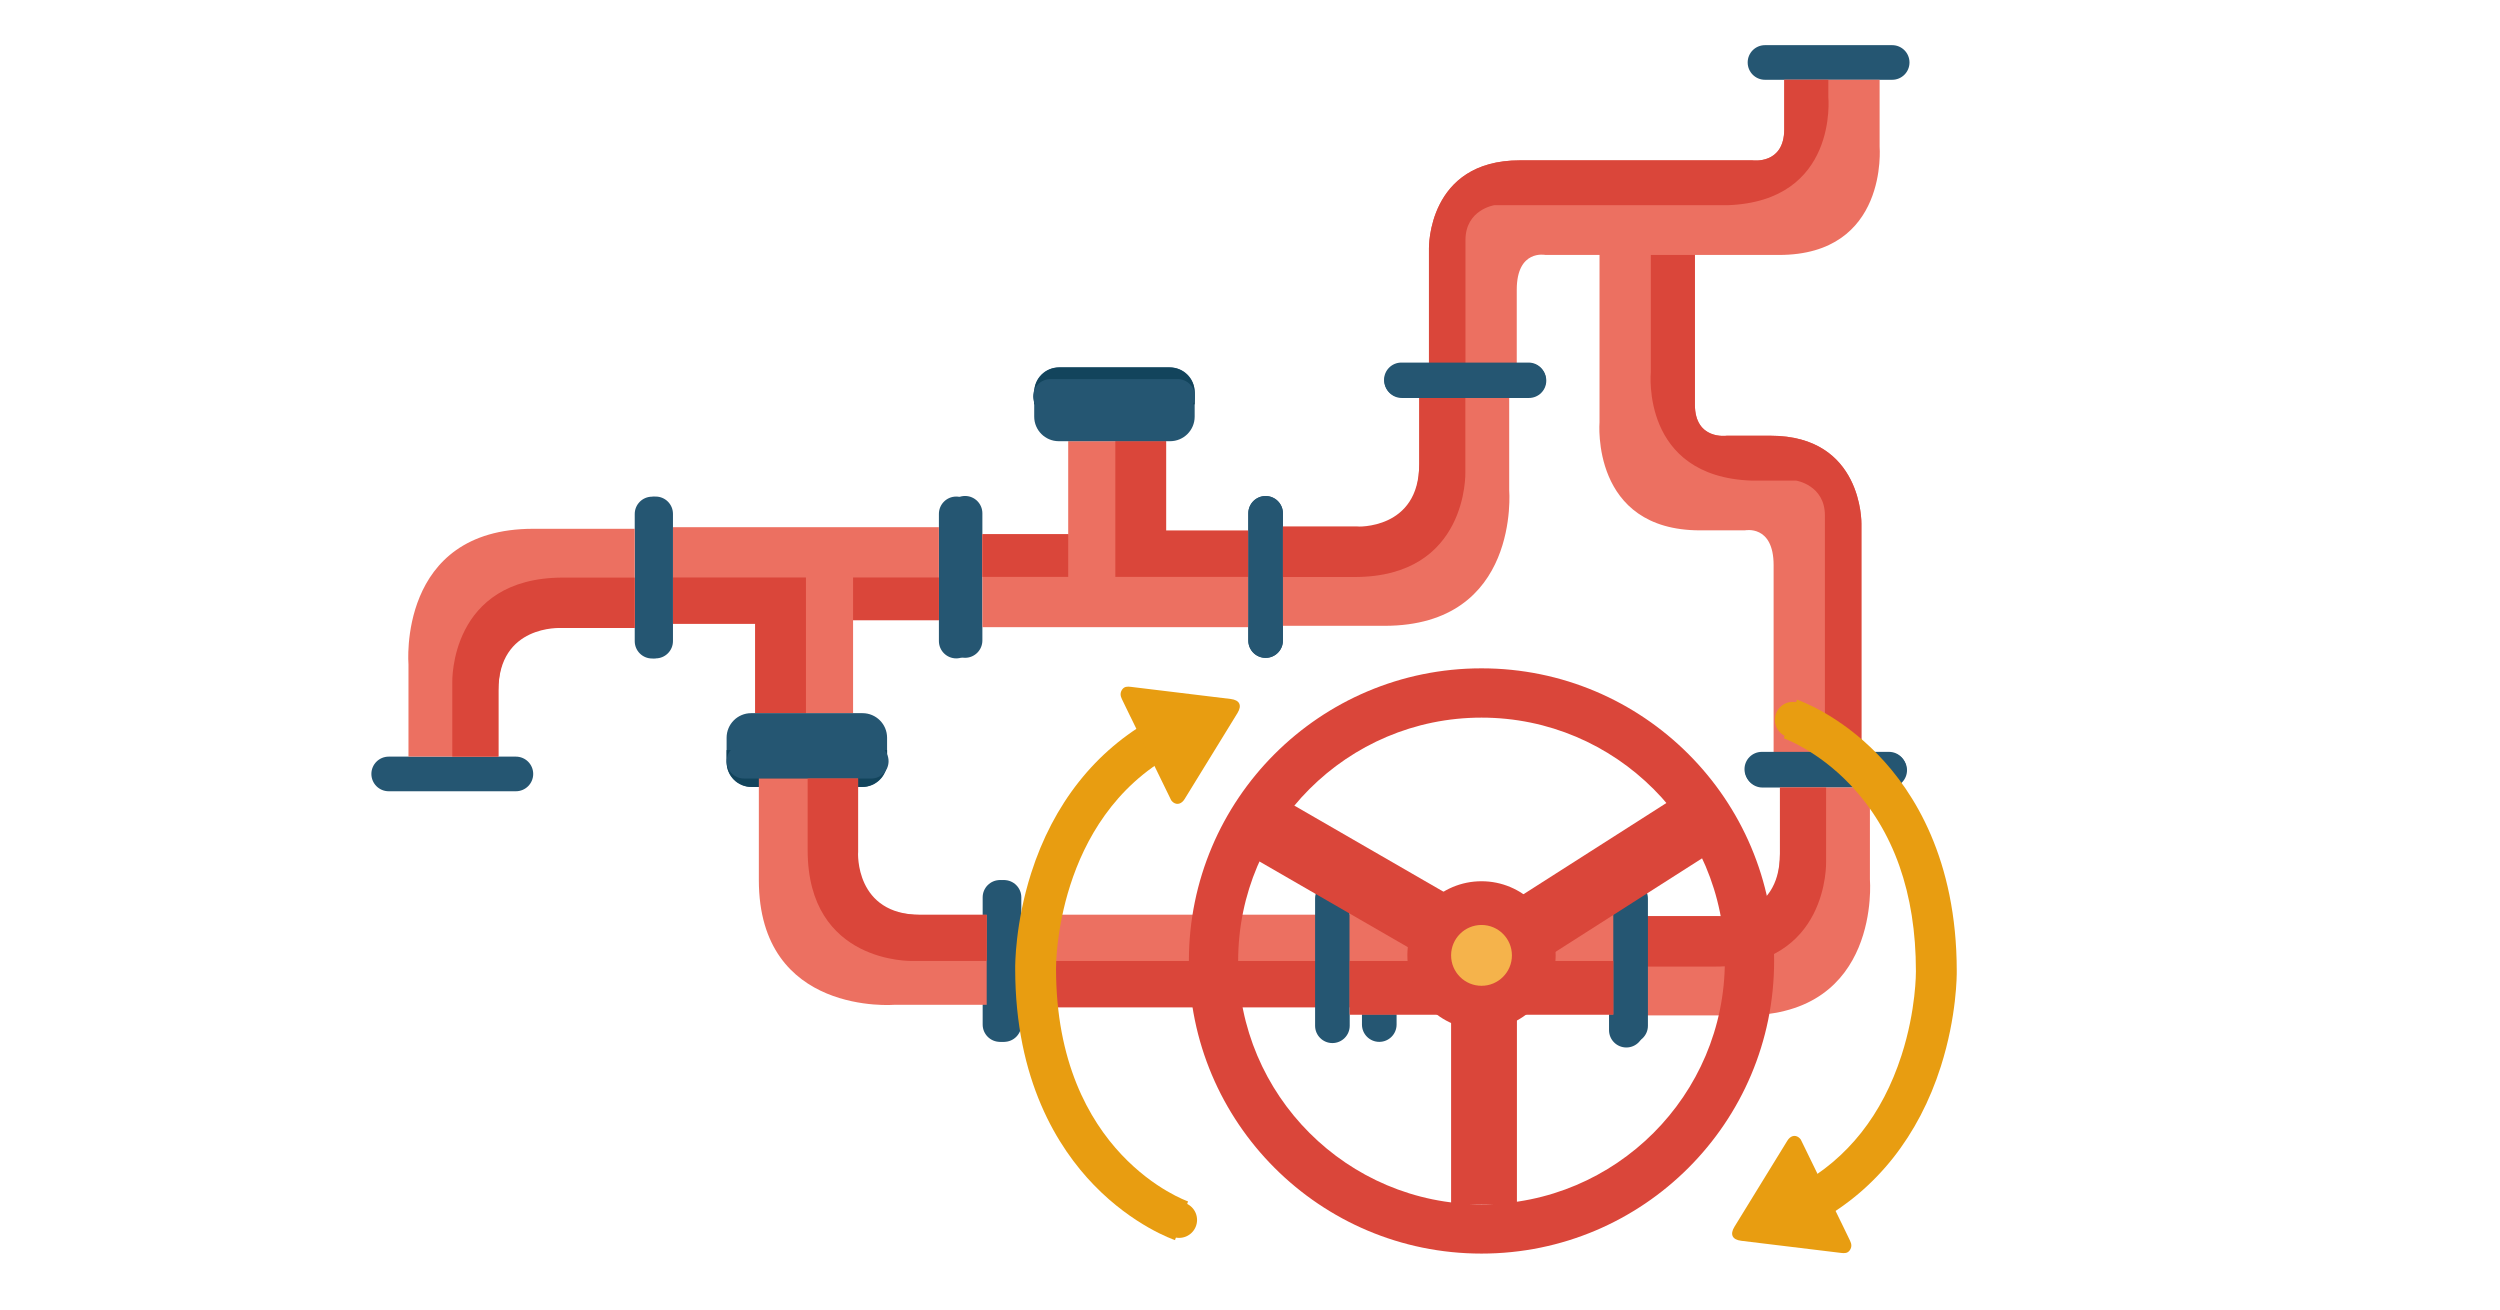 <?xml version="1.0" encoding="utf-8"?>
<!-- Generator: Adobe Illustrator 16.0.0, SVG Export Plug-In . SVG Version: 6.00 Build 0)  -->
<!DOCTYPE svg PUBLIC "-//W3C//DTD SVG 1.1//EN" "http://www.w3.org/Graphics/SVG/1.1/DTD/svg11.dtd">
<svg version="1.1" id="Laag_1" xmlns="http://www.w3.org/2000/svg" xmlns:xlink="http://www.w3.org/1999/xlink" x="0px" y="0px"
	 width="438.865px" height="230px" viewBox="0 -45 438.865 230" enable-background="new 0 -45 438.865 230" xml:space="preserve">
<g>
	<title>E491567B-BEB0-4276-BF8B-A44D0B11D274</title>
	<desc>Created with sketchtool.</desc>
	<g>
		<g>
			<path fill="#255672" d="M309.835-37.073h22.33c1.678,0,3.039,1.361,3.039,3.039c0,1.68-1.361,3.04-3.039,3.04h-22.33
				c-1.679,0-3.038-1.36-3.038-3.04C306.797-35.712,308.156-37.073,309.835-37.073"/>
		</g>
		<g>
			<path fill="#EC7061" d="M326.764,87.83V46.905c0,0,0.267-15.413-15.944-15.413h-7.707c0,0-5.58,0.798-5.58-5.447v-33.56H280.79
				v36.616c0,0-1.593,19.001,17.673,19.001h7.839c0,0,5.049-1.064,5.049,6.111V87.83H326.764z"/>
		</g>
		<g>
			<path fill="#DA463A" d="M326.764,87.83V46.905c0,0,0.267-15.413-15.944-15.413h-7.707c0,0-5.58,0.798-5.58-5.447v-33.56h-7.74
				v27.883c0,0-1.776,18.297,17.672,19h7.841c0,0,5.048,0.789,5.048,6.112V87.83H326.764z"/>
		</g>
		<g>
			<path fill="#255672" d="M300.925-7.515h-22.329c-1.68,0-3.041-1.361-3.041-3.04s1.361-3.04,3.041-3.04h22.329
				c1.678,0,3.039,1.361,3.039,3.04S302.603-7.515,300.925-7.515"/>
		</g>
		<g>
			<path fill="#255672" d="M331.608,93.067H309.28c-1.68,0-3.04-1.359-3.04-3.04c0-1.679,1.36-3.04,3.04-3.04h22.328
				c1.678,0,3.04,1.361,3.04,3.04C334.648,91.708,333.286,93.067,331.608,93.067"/>
		</g>
		<g>
			<path fill="#EC7061" d="M250.848,19.492V-1.438c0,0-0.266-15.413,15.943-15.413h40.845c0,0,5.58,0.797,5.58-5.449v-8.694h16.743
				v11.75c0,0,1.594,19.001-17.674,19.001H271.31c0,0-5.05-1.063-5.05,6.111v13.624H250.848z"/>
		</g>
		<g>
			<path fill="#DA463A" d="M250.848,19.492V-1.438c0,0-0.266-15.413,15.943-15.413h40.845c0,0,5.58,0.797,5.58-5.449v-8.694h7.742
				v3.017c0,0,1.774,18.298-17.672,19.001h-40.979c0,0-5.049,0.788-5.049,6.112v22.355H250.848z"/>
		</g>
		<g>
			<path fill="#255672" d="M246.003,24.729h22.329c1.68,0,3.039-1.36,3.039-3.039s-1.359-3.041-3.039-3.041h-22.329
				c-1.679,0-3.039,1.362-3.039,3.041S244.324,24.729,246.003,24.729"/>
		</g>
		<g>
			<rect x="178.581" y="115.57" fill="#EC7061" width="60.505" height="16.248"/>
		</g>
		<g>
			<rect x="178.581" y="123.693" fill="#DA463A" width="60.505" height="8.125"/>
		</g>
		<g>
			<path fill="#255672" d="M239.086,134.858v-22.329c0-1.679,1.361-3.039,3.041-3.039c1.678,0,3.039,1.36,3.039,3.039v22.329
				c0,1.68-1.361,3.038-3.039,3.038C240.447,137.896,239.086,136.538,239.086,134.858"/>
		</g>
		<g>
			<path fill="#255672" d="M172.503,134.858v-22.329c0-1.679,1.36-3.039,3.038-3.039c1.679,0,3.04,1.36,3.04,3.039v22.329
				c0,1.68-1.36,3.038-3.04,3.038C173.863,137.896,172.503,136.538,172.503,134.858"/>
		</g>
		<g>
			<path fill="#255672" d="M164.821,67.539v-22.33c0-1.679,1.361-3.04,3.04-3.04c1.678,0,3.039,1.361,3.039,3.04v22.33
				c0,1.677-1.361,3.039-3.039,3.039C166.183,70.578,164.821,69.216,164.821,67.539"/>
		</g>
		<g>
			<path fill="#255672" d="M112.059,67.539v-22.33c0-1.679,1.361-3.04,3.04-3.04c1.679,0,3.038,1.361,3.038,3.04v22.33
				c0,1.677-1.359,3.039-3.038,3.039C113.42,70.578,112.059,69.216,112.059,67.539"/>
		</g>
		<g>
			<polygon fill="#EC7061" points="164.821,47.546 118.139,47.546 118.139,64.497 132.566,64.497 132.566,80.193 149.754,80.193 
				149.754,63.87 164.821,63.87 			"/>
		</g>
		<g>
			<polygon fill="#DA463A" points="141.48,80.193 141.48,56.373 118.139,56.373 118.139,64.497 132.566,64.497 132.566,80.193 			
				"/>
		</g>
		<g>
			<rect x="149.756" y="56.373" fill="#DA463A" width="15.065" height="7.496"/>
		</g>
		<g>
			<path fill="#255672" d="M127.552,88.832v-4.327c0-2.383,1.931-4.312,4.314-4.312h19.544c2.383,0,4.313,1.929,4.313,4.312v4.327
				c0,2.383-1.93,4.313-4.313,4.313h-19.544C129.483,93.146,127.552,91.215,127.552,88.832"/>
		</g>
		<g>
			<path fill="#12445C" d="M127.552,88.689v-2.02h28.171v2.02c0,2.46-1.995,4.456-4.457,4.456h-19.257
				C129.547,93.146,127.552,91.149,127.552,88.689"/>
		</g>
		<g>
			<path fill="#255672" d="M172.453,45.106v22.33c0,1.678-1.361,3.039-3.04,3.039c-1.678,0-3.039-1.361-3.039-3.039v-22.33
				c0-1.679,1.361-3.04,3.039-3.04C171.092,42.067,172.453,43.428,172.453,45.106"/>
		</g>
		<g>
			<path fill="#255672" d="M225.213,45.106v22.33c0,1.678-1.361,3.039-3.041,3.039c-1.677,0-3.038-1.361-3.038-3.039v-22.33
				c0-1.679,1.361-3.04,3.038-3.04C223.852,42.067,225.213,43.428,225.213,45.106"/>
		</g>
		<g>
			<polygon fill="#EC7061" points="172.453,65.097 219.134,65.097 219.134,48.148 204.706,48.148 204.706,32.452 187.519,32.452 
				187.519,48.774 172.453,48.774 			"/>
		</g>
		<g>
			<polygon fill="#DA463A" points="195.792,32.452 195.792,56.271 219.133,56.271 219.133,48.148 204.706,48.148 204.706,32.452 			
				"/>
		</g>
		<g>
			<rect x="172.453" y="48.774" fill="#DA463A" width="15.066" height="7.496"/>
		</g>
		<g>
			<path fill="#255672" d="M209.72,23.812v4.327c0,2.382-1.932,4.312-4.312,4.312h-19.544c-2.384,0-4.313-1.931-4.313-4.312v-4.327
				c0-2.381,1.93-4.313,4.313-4.313h19.544C207.788,19.5,209.72,21.431,209.72,23.812"/>
		</g>
		<g>
			<path fill="#12445C" d="M209.72,23.956v2.02h-28.17v-2.02c0-2.461,1.995-4.456,4.455-4.456h19.259
				C207.726,19.5,209.72,21.494,209.72,23.956"/>
		</g>
		<g>
			<path fill="#255672" d="M309.398,87.17h22.329c1.68,0,3.042,1.361,3.042,3.039c0,1.68-1.362,3.04-3.042,3.04h-22.329
				c-1.678,0-3.038-1.36-3.038-3.04C306.36,88.531,307.721,87.17,309.398,87.17"/>
		</g>
		<g>
			<path fill="#255672" d="M288.539,113.516v22.328c0,1.678-1.363,3.039-3.04,3.039c-1.68,0-3.041-1.361-3.041-3.039v-22.328
				c0-1.681,1.361-3.04,3.041-3.04C287.176,110.476,288.539,111.835,288.539,113.516"/>
		</g>
		<g>
			<path fill="#EC7061" d="M288.539,115.825h12.95c0,0,10.973,1.882,10.973-10.975V93.249h15.794v16.162
				c0,0,2.005,23.837-21.896,23.837h-17.82V115.825z"/>
		</g>
		<g>
			<path fill="#DA463A" d="M320.565,93.249v13.045c0,0,0.54,18.385-19.443,18.385h-12.584v-8.854h12.95
				c0,0,10.974,0.627,10.974-10.975V93.249H320.565z"/>
		</g>
		<g>
			<path fill="#255672" d="M179.289,112.529v22.329c0,1.68-1.36,3.038-3.039,3.038s-3.04-1.358-3.04-3.038v-22.329
				c0-1.679,1.362-3.039,3.04-3.039S179.289,110.851,179.289,112.529"/>
		</g>
		<g>
			<path fill="#255672" d="M152.945,91.667h-22.329c-1.68,0-3.041-1.36-3.041-3.039s1.361-3.041,3.041-3.041h22.329
				c1.679,0,3.04,1.362,3.04,3.041S154.624,91.667,152.945,91.667"/>
		</g>
		<g>
			<path fill="#EC7061" d="M150.633,91.667v12.951c0,0-1.882,10.977,10.977,10.977h11.601v15.793h-16.163
				c0,0-23.836,2.004-23.836-21.896V91.667H150.633z"/>
		</g>
		<g>
			<path fill="#DA463A" d="M173.21,123.693h-13.045c0,0-18.384,0.542-18.384-19.444V91.667h8.853v12.951
				c0,0-0.625,10.976,10.977,10.976h11.6V123.693z"/>
		</g>
		<g>
			<path fill="#255672" d="M90.563,93.902h-22.33c-1.678,0-3.039-1.359-3.039-3.04c0-1.677,1.361-3.039,3.039-3.039h22.33
				c1.678,0,3.039,1.362,3.039,3.039C93.602,92.543,92.241,93.902,90.563,93.902"/>
		</g>
		<g>
			<path fill="#255672" d="M111.425,67.558V45.229c0-1.677,1.36-3.039,3.04-3.039s3.039,1.361,3.039,3.039v22.329
				c0,1.68-1.359,3.04-3.039,3.04S111.425,69.238,111.425,67.558"/>
		</g>
		<g>
			<path fill="#EC7061" d="M111.425,65.248H98.474c0,0-10.975-1.882-10.975,10.975v11.601H71.706V71.663
				c0,0-2.005-23.835,21.896-23.835h17.823V65.248z"/>
		</g>
		<g>
			<path fill="#DA463A" d="M79.398,87.824V74.778c0,0-0.54-18.384,19.443-18.384h12.584v8.853H98.474
				c0,0-10.975-0.626-10.975,10.976v11.6H79.398z"/>
		</g>
		<g>
			<path fill="#255672" d="M184.4,21.551h22.33c1.677,0,3.039,1.361,3.039,3.04c0,1.678-1.362,3.04-3.039,3.04H184.4
				c-1.679,0-3.039-1.362-3.039-3.04C181.361,22.912,182.722,21.551,184.4,21.551"/>
		</g>
		<g>
			<path fill="#255672" d="M230.859,135.067v-22.329c0-1.678,1.359-3.039,3.039-3.039s3.039,1.361,3.039,3.039v22.329
				c0,1.679-1.359,3.04-3.039,3.04S230.859,136.746,230.859,135.067"/>
		</g>
		<g>
			<path fill="#255672" d="M283.207,135.067v-22.329c0-1.678,1.361-3.039,3.039-3.039c1.68,0,3.04,1.361,3.04,3.039v22.329
				c0,1.679-1.36,3.04-3.04,3.04C284.568,138.107,283.207,136.746,283.207,135.067"/>
		</g>
		<g>
			<rect x="236.938" y="114.286" fill="#EC7061" width="46.27" height="18.816"/>
		</g>
		<g>
			<rect x="236.938" y="123.693" fill="#DA463A" width="46.27" height="9.409"/>
		</g>
		<g>
			<path fill="#DA463A" d="M260.073,80.976c23.555,0,42.716,19.164,42.716,42.717c0,23.556-19.161,42.718-42.716,42.718
				c-23.556,0-42.719-19.162-42.719-42.718C217.354,100.14,236.518,80.976,260.073,80.976 M260.073,72.324
				c-28.371,0-51.37,23.001-51.37,51.369c0,28.371,22.999,51.369,51.37,51.369c28.369,0,51.367-22.998,51.367-51.369
				C311.44,95.325,288.442,72.324,260.073,72.324"/>
		</g>
		<g>
			<path fill="#DA463A" d="M273.088,122.714c0-7.188-5.828-13.015-13.015-13.015c-7.188,0-13.015,5.826-13.015,13.015
				c0,7.186,5.826,13.014,13.015,13.014C267.26,135.728,273.088,129.899,273.088,122.714"/>
		</g>
		<g>
			<rect x="254.734" y="132.413" fill="#DA463A" width="11.556" height="33.998"/>
		</g>
		<g>
			
				<rect x="277.429" y="91.702" transform="matrix(0.538 0.843 -0.843 0.538 222.598 -188.534)" fill="#DA463A" width="11.554" height="33.997"/>
		</g>
		<g>
			
				<rect x="231.16" y="91.703" transform="matrix(-0.5 0.866 -0.866 -0.5 449.56 -42.121)" fill="#DA463A" width="11.557" height="33.996"/>
		</g>
		<g>
			<path fill="#F5B34B" d="M265.411,122.714c0-2.948-2.39-5.34-5.338-5.34c-2.95,0-5.339,2.392-5.339,5.34
				c0,2.947,2.389,5.338,5.339,5.338C263.021,128.052,265.411,125.661,265.411,122.714"/>
		</g>
		<g>
			<path fill="#255672" d="M246.076,18.782h22.328c1.679,0,3.04,1.36,3.04,3.041c0,1.678-1.361,3.039-3.04,3.039h-22.328
				c-1.68,0-3.041-1.361-3.041-3.039C243.035,20.143,244.396,18.782,246.076,18.782"/>
		</g>
		<g>
			<path fill="#255672" d="M225.213,45.126v22.33c0,1.678-1.361,3.04-3.041,3.04c-1.677,0-3.038-1.361-3.038-3.04v-22.33
				c0-1.678,1.361-3.039,3.038-3.039C223.852,42.087,225.213,43.448,225.213,45.126"/>
		</g>
		<g>
			<path fill="#EC7061" d="M225.213,47.438h12.95c0,0,10.976,1.883,10.976-10.975V24.862h15.794v16.161
				c0,0,2.004,23.837-21.897,23.837h-17.822V47.438z"/>
		</g>
		<g>
			<path fill="#DA463A" d="M257.239,24.862v13.045c0,0,0.542,18.384-19.443,18.384h-12.583v-8.854h12.95
				c0,0,10.976,0.626,10.976-10.975V24.862H257.239z"/>
		</g>
	</g>
	<g>
		<g>
			<path fill="#E89D11" d="M206.268,172.696c-0.296-0.099-7.309-2.516-14.238-9.67c-6.302-6.504-13.813-18.364-13.818-37.955
				c-0.007-0.645-0.021-7.927,2.798-16.775c3.876-12.171,11.306-21.566,21.484-27.17l3.458,6.283
				c-20.761,11.425-20.573,37.319-20.569,37.58v0.059c0,32.671,22.942,40.776,23.173,40.854L206.268,172.696z"/>
		</g>
		<g>
			<defs>
				<polygon id="SVGID_1_" points="198.455,80.826 206.711,97.768 212.437,101.748 222.331,76.388 213.016,69.125 197.049,70.954 
					190.052,78.311 				"/>
			</defs>
			<clipPath id="SVGID_2_">
				<use xlink:href="#SVGID_1_"  overflow="visible"/>
			</clipPath>
			<g clip-path="url(#SVGID_2_)">
				<path fill-rule="evenodd" clip-rule="evenodd" fill="#E89D11" d="M199.591,83.186c-1.45,1.004-2.886,1.85-4.151,2.899
					c-9.312,7.73-12.951,17.607-10.512,29.447c2.649,12.867,13.734,21.788,27.054,22.195c4.67,0.142,9.148-0.673,13.413-2.606
					c2.086-0.944,2.827-2.814,1.924-4.867c-0.882-2-2.899-2.854-4.896-1.984c-5.519,2.406-11.147,2.855-16.805,0.698
					c-15.356-5.854-19.351-25.164-6.055-36.589c1.002-0.862,2.142-1.566,3.308-2.406c0.859,1.78,1.635,3.413,2.439,5.033
					c0.157,0.319,0.379,0.649,0.659,0.856c0.677,0.495,1.47,0.247,1.979-0.582c2.001-3.244,3.992-6.493,5.987-9.738
					c1.1-1.792,2.202-3.582,3.301-5.375c0.828-1.352,0.385-2.272-1.201-2.466c-5.843-0.712-11.688-1.415-17.531-2.129
					c-0.573-0.068-1.113-0.08-1.492,0.446c-0.398,0.551-0.363,1.107-0.067,1.706C197.842,79.537,198.711,81.363,199.591,83.186z"/>
			</g>
		</g>
		<g>
			<circle fill="#E89D11" cx="206.989" cy="169.156" r="3.15"/>
		</g>
	</g>
	<g>
		<g>
			<path fill="#E89D11" d="M319.218,169.392l-3.457-6.283c8.602-4.732,14.672-12.419,18.043-22.846
				c2.584-7.993,2.529-14.675,2.527-14.74v-0.053c0-13.655-3.885-24.666-11.547-32.729c-5.731-6.033-11.582-8.111-11.642-8.13
				l2.304-6.791c0.294,0.1,7.309,2.517,14.238,9.67c6.3,6.503,13.812,18.366,13.817,37.957c0.008,0.645,0.021,7.926-2.797,16.775
				C336.829,154.394,329.399,163.788,319.218,169.392z"/>
		</g>
		<g>
			<defs>
				<polygon id="SVGID_3_" points="323.259,169.69 315.003,152.75 309.276,148.771 299.382,174.131 308.696,181.392 
					324.663,179.563 331.662,172.207 				"/>
			</defs>
			<clipPath id="SVGID_4_">
				<use xlink:href="#SVGID_3_"  overflow="visible"/>
			</clipPath>
			<g clip-path="url(#SVGID_4_)">
				<path fill-rule="evenodd" clip-rule="evenodd" fill="#E89D11" d="M322.123,167.332c1.45-1.004,2.884-1.85,4.149-2.899
					c9.312-7.73,12.951-17.607,10.514-29.446c-2.649-12.867-13.734-21.789-27.054-22.194c-4.671-0.144-9.148,0.671-13.414,2.604
					c-2.088,0.946-2.827,2.816-1.923,4.868c0.882,2,2.898,2.854,4.895,1.984c5.518-2.407,11.148-2.854,16.805-0.697
					c15.357,5.854,19.351,25.164,6.056,36.589c-1.003,0.859-2.144,1.564-3.309,2.404c-0.858-1.778-1.635-3.413-2.438-5.03
					c-0.16-0.32-0.38-0.652-0.66-0.857c-0.675-0.496-1.47-0.248-1.979,0.58c-2.001,3.245-3.992,6.494-5.987,9.74
					c-1.102,1.791-2.202,3.582-3.302,5.374c-0.829,1.352-0.386,2.273,1.202,2.466c5.842,0.712,11.688,1.414,17.529,2.129
					c0.573,0.07,1.115,0.079,1.494-0.445c0.397-0.55,0.362-1.106,0.064-1.705C323.871,170.982,323.001,169.154,322.123,167.332z"/>
			</g>
		</g>
		<g>
			<circle fill="#E89D11" cx="314.725" cy="81.361" r="3.15"/>
		</g>
	</g>
</g>
</svg>
